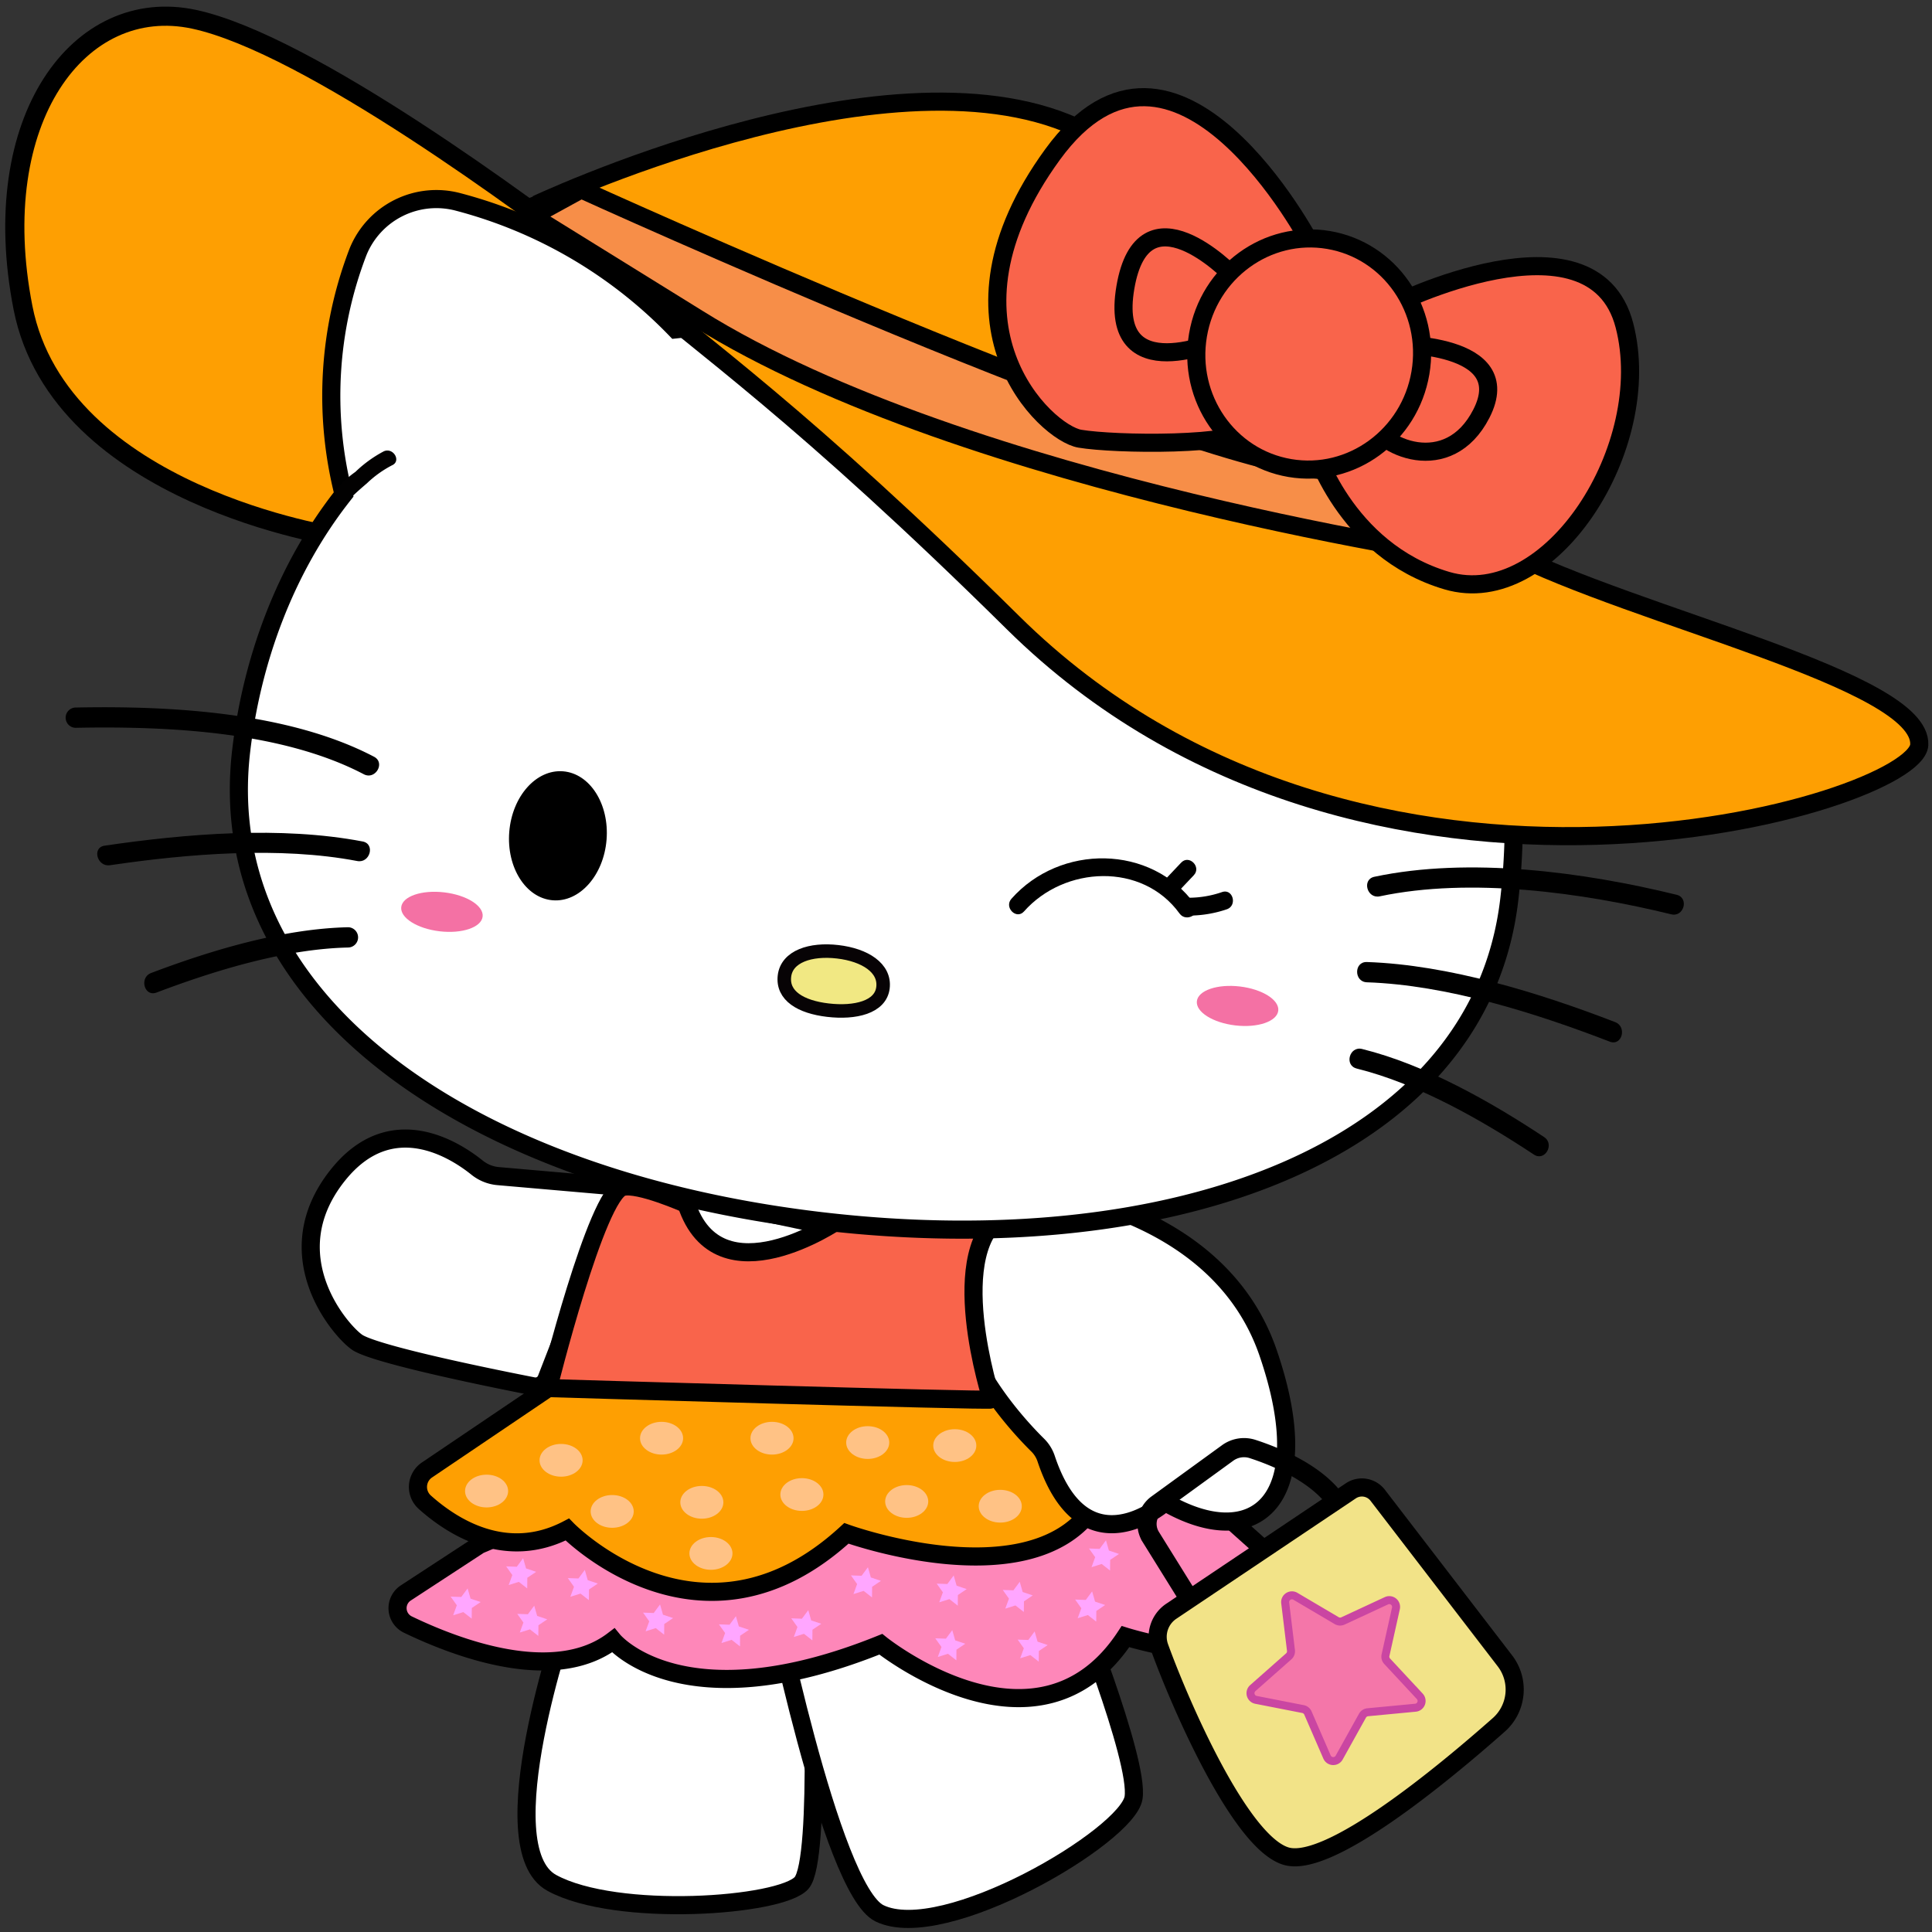 <ns0:svg xmlns:ns0="http://www.w3.org/2000/svg" width="256" height="256" viewBox="0 0 256 256" preserveAspectRatio="xMinYMin meet">
  <ns0:rect x="0" y="0" width="256" height="256" fill="#333333" stroke="none"/>
  <ns0:defs>
    <ns0:style>
      .cls-1, .cls-4 {
        fill: #fe9f02;
      }

      .cls-1, .cls-11, .cls-2, .cls-3, .cls-4, .cls-5, .cls-6, .cls-7 {
        stroke: #000;
      }

      .cls-1, .cls-11, .cls-12, .cls-2, .cls-3, .cls-4, .cls-5, .cls-6, .cls-7, .cls-8 {
        stroke-miterlimit: 10;
      }

      .cls-1 {
        stroke-width: 2.539px;
      }

      .cls-2 {
        fill: #fff;
      }

      .cls-11, .cls-2, .cls-3, .cls-4, .cls-5, .cls-7 {
        stroke-width: 2.4px;
      }

      .cls-3 {
        fill: #fe87b9;
      }

      .cls-5 {
        fill: #f9644b;
      }

      .cls-6 {
        fill: none;
        stroke-width: 2.539px;
      }

      .cls-7 {
        fill: #f2e388;
      }

      .cls-8 {
        fill: #f1e883;
        stroke: #070305;
        stroke-width: 1.791px;
      }

      .cls-9 {
        fill: #f471a4;
      }

      .cls-10 {
        fill: #020101;
      }

      .cls-11 {
        fill: #f78e48;
      }

      .cls-12 {
        fill: #f476a9;
        stroke: #ca46a2;
        stroke-width: 1.058px;
      }

      .cls-13 {
        fill: #ffc285;
      }

      .cls-14 {
        fill: #ffa6ff;
      }
    </ns0:style>
  </ns0:defs>
  <ns0:g id="&#1057;&#1083;&#1086;&#1081;_16" data-name="&#1057;&#1083;&#1086;&#1081; 16">
    <ns0:path class="cls-1" d="M44.82,71.148S7.928,65.722,3.045,40.766,10.522-.7,25.712,2.554,70.3,27.713,79.523,34.766,75.2,76.573,75.2,76.573Z" />
    <ns0:path class="cls-2" d="M75.073,214.463s-10.51,30.363-1.946,35.035,30.363,3.114,33.088,0,1.168-33.089,1.168-33.089L80.134,209.4Z" />
    <ns0:path class="cls-2" d="M142.029,210.959s8.953,22.189,8.174,27.25-25.165,19.492-33.678,15.308c-6.5-3.194-14.592-43.725-14.592-43.725Z" />
    <ns0:path class="cls-3" d="M63.52,204.7l-9.747,6.373a2.407,2.407,0,0,0,.264,4.185c6.342,3.062,19.384,8.072,27.213,2.107,0,0,9.118,11.145,35.461.506,0,0,20.769,16.718,32.421-1.013,0,0,25.835,8.1,23.3-7.092l-19.25-17.224-65.855,2.027Z" />
    <ns0:path class="cls-4" d="M72.638,183.927,56.58,194.777a2.715,2.715,0,0,0-.292,4.276c3.564,3.191,10.727,7.872,18.883,3.617,0,0,17.73,18.237,36.98.507,0,0,23.81,8.611,32.421-3.04l11.652-6.079-16.211-10.131Z" />
    <ns0:path class="cls-2" d="M136.433,157.552s24.775,1.858,31.588,21.678-1.858,26.632-13.626,19.819c0,0-10.689,9.5-15.786-5.8a4.54,4.54,0,0,0-1.128-1.785C133.4,187.427,116.05,168.57,136.433,157.552Z" />
    <ns0:path class="cls-2" d="M82.3,157.26l-16.267-1.417a5.163,5.163,0,0,1-2.8-1.111c-2.974-2.4-11.425-7.823-18.454.964-8.691,10.863.825,21.2,2.716,22.27,3,1.7,18.549,4.825,23.156,5.726a1.564,1.564,0,0,0,1.76-.969Z" />
    <ns0:path class="cls-2" d="M91,158.478s-3.04,9.625,5.572,10.132,18.237-5.066,18.237-5.066Z" />
    <ns0:path class="cls-5" d="M72.638,183.927s58.138,1.741,58.763,1.519c0,0-6.585-20.263,2.027-24.822l-22.442,1.112s-15.752,10.773-20.025-2.2c0,0-6.376-2.828-8.453-2.253C79.04,158.133,72.638,183.927,72.638,183.927Z" />
    <ns0:path class="cls-6" d="M162.663,192.529a3.694,3.694,0,0,1,3.322-.526c3.113,1.012,9.276,3.489,11.6,7.8,3.162,5.872-16.264,18.07-16.264,18.07l-8.844-14.228a3.242,3.242,0,0,1,.772-4.278Z" />
    <ns0:path class="cls-7" d="M182.552,198.129l16.856,21.94a6.244,6.244,0,0,1-.813,8.486c-7.576,6.7-22.437,18.961-28.1,17.415-6.12-1.669-14.133-20.192-16.854-27.7A4.072,4.072,0,0,1,155.2,213.5l23.786-15.954A2.641,2.641,0,0,1,182.552,198.129Z" />
    <ns0:g>
      <ns0:g>
        <ns0:path class="cls-2" d="M194.1,80.1c-.239-.392-.519-.761-.769-1.147a52.541,52.541,0,0,0,4.4-29.206,11.205,11.205,0,0,0-11.4-9.5,61.9,61.9,0,0,0-32.789,10.334,138.39,138.39,0,0,0-29.441-6.667,152.379,152.379,0,0,0-34.566-.268A61.97,61.97,0,0,0,60.733,26.764a11.205,11.205,0,0,0-13.291,6.6,53.129,53.129,0,0,0-1.91,32.155c-7.919,10.025-12.2,22.288-13.571,33.943-3.947,33.549,30.473,56.892,76.87,62.35s87.2-9.033,91.152-42.582C201.358,107.542,200.767,91.036,194.1,80.1Z" />
        <ns0:g>
          <ns0:path class="cls-8" d="M117,130.871c-.307,2.606-3.7,3.4-7.3,2.979s-6.063-1.909-5.756-4.515,3.461-3.642,7.067-3.218S117.308,128.265,117,130.871Z" />
          <ns0:ellipse cx="73.926" cy="110.746" rx="8.572" ry="6.467" transform="translate(-42.375 175.584) rotate(-85.415)" />
        </ns0:g>
      </ns0:g>
      <ns0:g>
        <ns0:path d="M182.825,118.768c12-2.541,26.844-.5,38.619,2.383,1.679.411,2.4-2.179.714-2.59-12.366-3.025-27.483-5.044-40.047-2.384-1.691.358-.975,2.948.714,2.591Z" />
        <ns0:path d="M181.123,130.159c10.591.356,22.354,4.074,32.184,7.867,1.614.623,2.312-1.973.714-2.59-10.041-3.874-22.065-7.6-32.9-7.963-1.729-.058-1.726,2.629,0,2.686Z" />
        <ns0:path d="M179.771,141.589c8.11,2.009,16.549,6.815,23.48,11.4,1.446.957,2.792-1.368,1.356-2.319-7.132-4.722-15.759-9.6-24.122-11.674-1.678-.416-2.394,2.174-.714,2.59Z" />
      </ns0:g>
      <ns0:g>
        <ns0:path d="M49.561,100.271C38.237,94.34,22.55,93.5,9.99,93.753a1.344,1.344,0,0,0,0,2.686c12.078-.239,27.32.446,38.215,6.152,1.53.8,2.89-1.517,1.356-2.32Z" />
        <ns0:path d="M48.054,111.5c-10.81-2.062-23.38-1.037-34.2.557-1.7.251-.979,2.839.715,2.59,10.291-1.516,22.49-2.517,32.77-.556,1.689.322,2.413-2.267.714-2.591Z" />
        <ns0:path d="M46.141,122.864c-8.627.19-18.1,3.025-26.115,6.064-1.6.606-.906,3.2.715,2.59,7.762-2.942,17.053-5.784,25.4-5.967a1.344,1.344,0,0,0,0-2.687Z" />
      </ns0:g>
      <ns0:ellipse class="cls-9" cx="58.558" cy="120.822" rx="2.597" ry="5.429" transform="translate(-68.278 164.862) rotate(-83.29)" />
      <ns0:ellipse class="cls-9" cx="163.983" cy="133.294" rx="2.597" ry="5.429" transform="translate(12.442 280.578) rotate(-83.29)" />
      <ns0:path class="cls-10" d="M46.37,66.045c-.19.307-.018.033.118-.089.165-.149.321-.307.484-.458.535-.5,1.084-.978,1.64-1.451a14.419,14.419,0,0,1,3.335-2.393c1.263-.554.171-2.406-1.085-1.856a16.477,16.477,0,0,0-3.77,2.73,12.206,12.206,0,0,0-2.578,2.432c-.728,1.18,1.13,2.261,1.856,1.085Z" />
    </ns0:g>
    <ns0:g>
      <ns0:path d="M135.689,120.768c5.337-6.028,15.663-6.553,20.609.28.884,1.222,2.937.042,2.042-1.193-5.8-8.012-17.874-8.045-24.323-.759-1.006,1.136.661,2.814,1.672,1.672Z" />
      <ns0:path d="M157.485,121.32a15.631,15.631,0,0,0,5.07-.834c1.432-.49.817-2.775-.628-2.281a13.572,13.572,0,0,1-4.442.75,1.183,1.183,0,0,0,0,2.365Z" />
      <ns0:path d="M155.8,118.49l2.384-2.516c1.046-1.105-.623-2.78-1.673-1.673l-2.383,2.516c-1.047,1.105.623,2.78,1.672,1.673Z" />
    </ns0:g>
    <ns0:path class="cls-4" d="M142.532,16.815c20.531,9.27,34.4,14.308,40.826,27.345S182.344,64.118,199.6,72.971s55.134,17.134,54.712,25.722c-.386,7.839-73.647,29.678-120.057-16.161C106.147,54.768,93.07,45.94,82.292,36.645c-2.3-1.983-14.642-8.318-11.768-9.3C70.524,27.349,116.936,5.257,142.532,16.815Z" />
    <ns0:path class="cls-11" d="M77.014,25.091s79.432,36.175,98.674,37.252S196.469,74.2,196.469,74.2,128.247,64.575,92.425,42.187L70.549,28.631Z" />
    <ns0:g>
      <ns0:path class="cls-5" d="M173.716,32.37s-17.94-34.307-34.246-11.9-.942,36.887,3.616,37.66,20.925,1.048,23.39-1.5S173.716,32.37,173.716,32.37Z" />
      <ns0:path class="cls-5" d="M184.207,40.559s26.881-13.463,31.04,2.562-9.831,37.86-23.526,33.817S174.045,59,174.045,59Z" />
      <ns0:path class="cls-5" d="M184.634,45.616s16.556-.34,11.647,9.214c-4.333,8.431-13.438,4.63-15.191.358S184.634,45.616,184.634,45.616Z" />
      <ns0:path class="cls-5" d="M163.1,36.284s-11.626-11.984-13.981,1.8,12.8,6.856,12.8,6.856Z" />
      <ns0:ellipse class="cls-5" cx="173.476" cy="46.908" rx="15.325" ry="14.948" transform="translate(98.217 210.096) rotate(-80.373)" />
    </ns0:g>
    <ns0:path class="cls-12" d="M187.555,226.282l-6.322.6a.9.9,0,0,0-.7.459l-3.086,5.55a.9.9,0,0,1-1.611-.079l-2.528-5.826a.9.9,0,0,0-.653-.525l-6.232-1.221a.9.9,0,0,1-.423-1.556l4.76-4.205a.9.9,0,0,0,.3-.782l-.765-6.3a.9.9,0,0,1,1.35-.883l5.47,3.228a.9.9,0,0,0,.836.041l5.76-2.676a.9.9,0,0,1,1.257,1.011l-1.38,6.2a.9.9,0,0,0,.219.808l4.325,4.651A.9.9,0,0,1,187.555,226.282Z" />
    <ns0:ellipse class="cls-13" cx="74.347" cy="193.498" rx="2.854" ry="2.17" />
    <ns0:ellipse class="cls-13" cx="81.118" cy="200.27" rx="2.854" ry="2.17" />
    <ns0:ellipse class="cls-13" cx="87.661" cy="190.571" rx="2.854" ry="2.17" />
    <ns0:ellipse class="cls-13" cx="92.998" cy="199.065" rx="2.854" ry="2.17" />
    <ns0:ellipse class="cls-13" cx="64.476" cy="197.572" rx="2.854" ry="2.17" />
    <ns0:ellipse class="cls-13" cx="102.295" cy="190.571" rx="2.854" ry="2.17" />
    <ns0:ellipse class="cls-13" cx="94.203" cy="205.836" rx="2.854" ry="2.17" />
    <ns0:ellipse class="cls-13" cx="106.255" cy="198.032" rx="2.854" ry="2.17" />
    <ns0:ellipse class="cls-13" cx="114.978" cy="191.145" rx="2.854" ry="2.17" />
    <ns0:ellipse class="cls-13" cx="120.143" cy="198.95" rx="2.854" ry="2.17" />
    <ns0:ellipse class="cls-13" cx="126.513" cy="191.547" rx="2.854" ry="2.17" />
    <ns0:ellipse class="cls-13" cx="132.539" cy="199.581" rx="2.854" ry="2.17" />
    <ns0:polygon class="cls-14" points="115.547 211.669 114.435 210.8 113.089 211.223 113.572 209.897 112.754 208.748 114.164 208.798 115.004 207.664 115.393 209.021 116.73 209.47 115.56 210.258 115.547 211.669" />
    <ns0:polygon class="cls-14" points="126.911 212.761 125.8 211.892 124.454 212.314 124.937 210.989 124.119 209.839 125.529 209.889 126.369 208.756 126.757 210.112 128.095 210.561 126.925 211.35 126.911 212.761" />
    <ns0:polygon class="cls-14" points="126.722 220.004 125.61 219.135 124.264 219.558 124.747 218.232 123.929 217.083 125.339 217.133 126.18 215.999 126.568 217.356 127.905 217.805 126.735 218.593 126.722 220.004" />
    <ns0:polygon class="cls-14" points="135.664 213.598 134.553 212.729 133.207 213.152 133.69 211.827 132.872 210.677 134.282 210.727 135.122 209.594 135.511 210.95 136.848 211.399 135.678 212.188 135.664 213.598" />
    <ns0:polygon class="cls-14" points="137.638 220.177 136.526 219.308 135.18 219.731 135.663 218.406 134.845 217.256 136.255 217.306 137.096 216.173 137.484 217.529 138.821 217.978 137.651 218.767 137.638 220.177" />
    <ns0:polygon class="cls-14" points="145.255 214.871 144.144 214.002 142.798 214.424 143.281 213.099 142.462 211.949 143.872 211.999 144.713 210.866 145.101 212.222 146.439 212.671 145.269 213.46 145.255 214.871" />
    <ns0:polygon class="cls-14" points="147.089 208.104 145.978 207.235 144.632 207.658 145.115 206.332 144.296 205.183 145.706 205.233 146.547 204.099 146.935 205.456 148.273 205.905 147.103 206.693 147.089 208.104" />
    <ns0:polygon class="cls-14" points="107.641 217.358 106.529 216.489 105.183 216.912 105.666 215.587 104.848 214.437 106.258 214.487 107.099 213.354 107.487 214.71 108.825 215.159 107.655 215.948 107.641 217.358" />
    <ns0:polygon class="cls-14" points="98.054 218.156 96.943 217.287 95.597 217.71 96.08 216.385 95.262 215.235 96.672 215.285 97.512 214.152 97.901 215.508 99.238 215.957 98.068 216.746 98.054 218.156" />
    <ns0:polygon class="cls-14" points="88.002 216.604 86.891 215.734 85.545 216.157 86.028 214.832 85.21 213.682 86.62 213.732 87.46 212.599 87.848 213.955 89.186 214.404 88.016 215.193 88.002 216.604" />
    <ns0:polygon class="cls-14" points="78.032 212.027 76.92 211.158 75.574 211.581 76.057 210.255 75.239 209.106 76.649 209.156 77.49 208.022 77.878 209.379 79.216 209.828 78.046 210.616 78.032 212.027" />
    <ns0:polygon class="cls-14" points="71.33 216.767 70.219 215.898 68.873 216.321 69.356 214.995 68.538 213.846 69.948 213.896 70.788 212.762 71.177 214.119 72.514 214.568 71.344 215.356 71.33 216.767" />
    <ns0:polygon class="cls-14" points="62.504 214.479 61.393 213.61 60.047 214.033 60.53 212.707 59.712 211.558 61.122 211.607 61.962 210.474 62.35 211.83 63.688 212.279 62.518 213.068 62.504 214.479" />
    <ns0:polygon class="cls-14" points="69.859 210.474 68.748 209.605 67.402 210.028 67.885 208.702 67.067 207.553 68.477 207.603 69.317 206.469 69.706 207.826 71.043 208.275 69.873 209.063 69.859 210.474" />
  </ns0:g>
</ns0:svg>